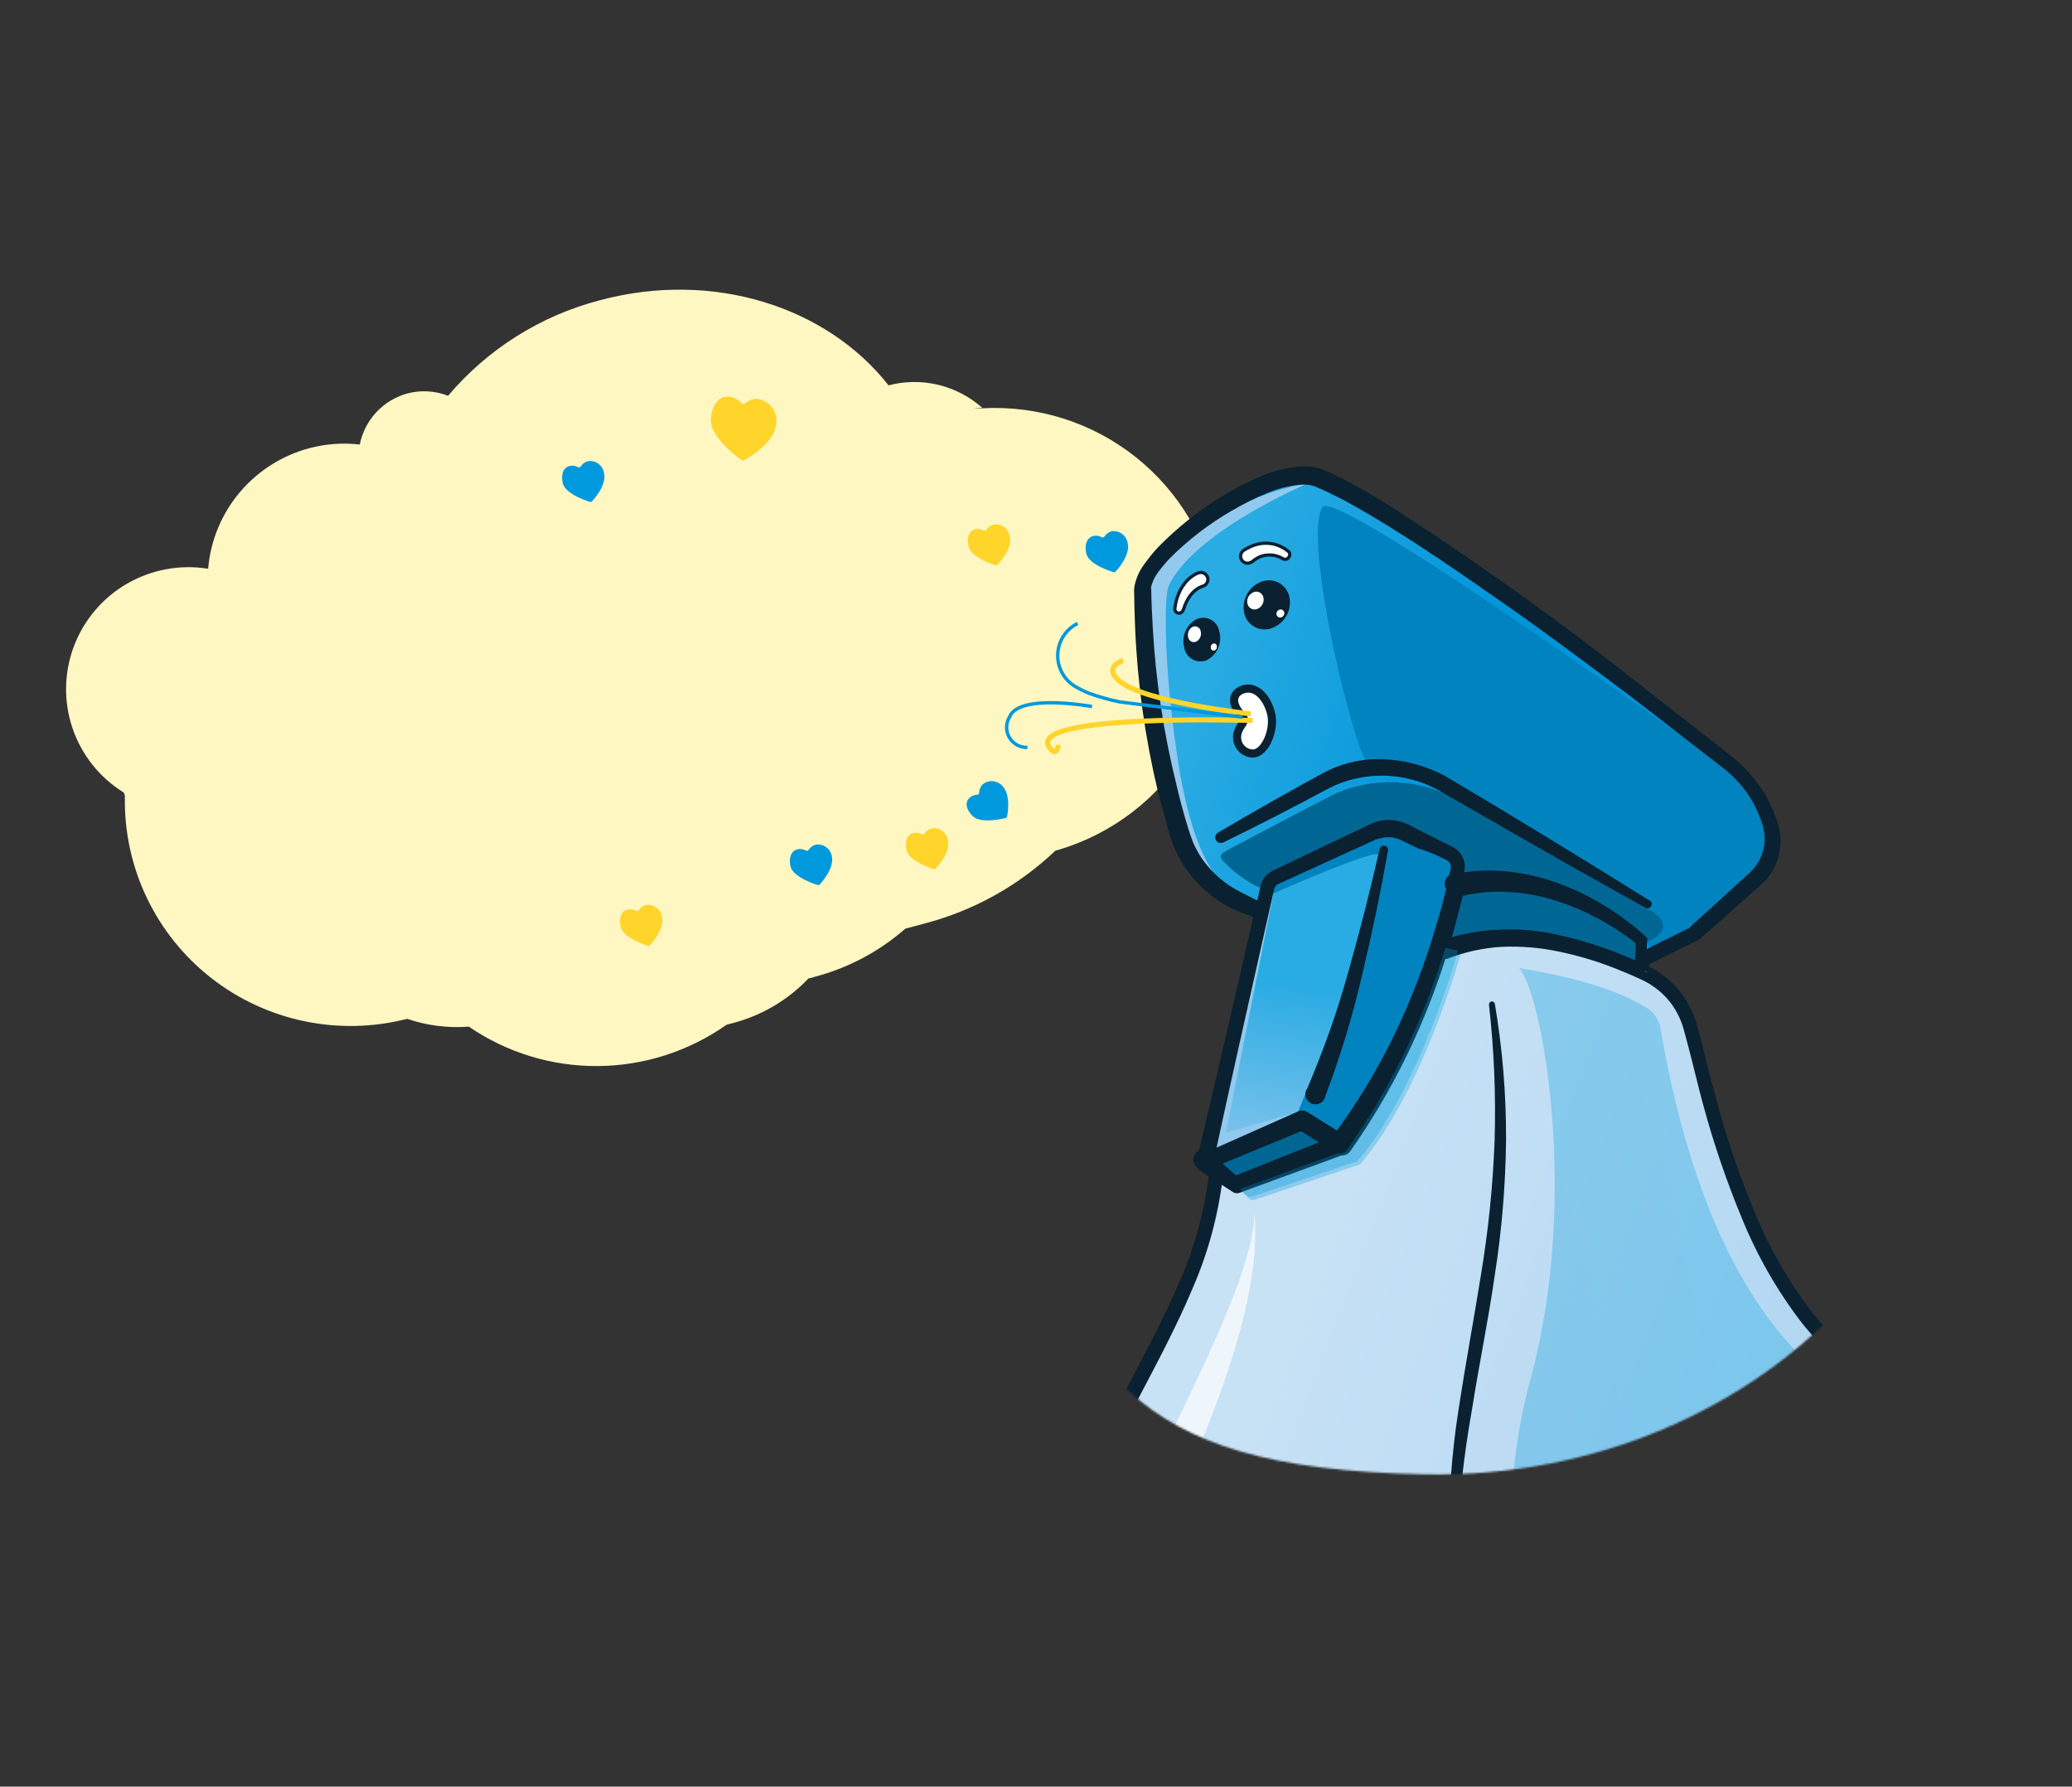 <?xml version="1.0" encoding="UTF-8"?> <svg xmlns="http://www.w3.org/2000/svg" width="1096" height="945" viewBox="0 0 1096 945" fill="none"><rect x="0" y="0" width="1096" height="945" fill="#333333" stroke="none"/><path d="M181.649 488.05C183.573 487.276 185.713 487.23 187.667 487.923C188.052 488.066 188.476 488.055 188.853 487.892C189.23 487.73 189.529 487.429 189.689 487.051C190.505 485.086 192.063 483.522 194.025 482.698C196.524 481.862 199.252 482.041 201.62 483.197C203.989 484.354 205.808 486.394 206.685 488.88C210.399 497.403 201.521 510.675 201.073 510.85C200.625 511.025 182.509 508.507 179.251 501.072C176.698 495.649 177.016 490.062 181.649 488.05Z" fill="#FFD42B"></path><path d="M221.153 328.914C223.272 328.702 225.394 329.292 227.098 330.568C227.41 330.824 227.81 330.947 228.212 330.911C228.614 330.876 228.986 330.684 229.248 330.377C230.607 328.787 232.513 327.766 234.588 327.515C237.22 327.499 239.754 328.511 241.651 330.335C243.548 332.16 244.658 334.653 244.743 337.284C245.672 346.498 233.36 356.399 232.679 356.527C231.997 356.654 215.696 348.588 214.903 340.493C214.416 334.571 216.378 329.369 221.153 328.914Z" fill="#FFD42B"></path><path d="M518.222 240.293L522.474 240.144C521.055 240.105 519.635 240.154 518.222 240.293Z" fill="#FEF7C2"></path><path d="M518.222 240.293L522.474 240.144C521.055 240.105 519.635 240.154 518.222 240.293Z" fill="#FEF7C2"></path><path d="M486.663 476.087C488.151 475.688 489.64 475.289 491.077 474.904L487.432 475.881C487.196 476.012 486.932 476.082 486.663 476.087Z" fill="#FEF7C2"></path><path d="M66.05 421.92C65.787 440.244 69.764 458.373 77.671 474.901C85.578 491.43 97.204 505.913 111.645 517.226C126.086 528.539 142.955 536.379 160.942 540.136C178.929 543.893 197.551 543.467 215.362 538.891C225.844 542.454 236.945 543.858 247.996 543.019C268.065 556.768 291.894 564.044 316.267 563.866C340.641 563.688 364.388 556.064 384.305 542.023C385.571 541.684 386.777 541.361 388.043 541.022C403.157 537 416.86 528.871 427.622 517.544C428.85 517.312 430.059 516.988 431.239 516.575C448.538 511.992 464.568 503.536 478.108 491.852C478.403 491.702 478.654 491.48 478.839 491.206L483.119 490.059L489.146 488.444C515.092 481.654 538.887 468.39 558.284 449.902L560.334 449.353C588.373 440.929 612.363 422.565 627.772 397.731C643.18 372.898 648.939 343.316 643.959 314.576C638.979 285.837 623.605 259.932 600.743 241.757C577.882 223.582 549.117 214.396 519.885 215.937L514.894 216.116C516.441 215.886 518.001 215.748 519.564 215.701C512.935 209.794 504.939 205.616 496.289 203.543C487.64 201.469 478.605 201.564 469.993 203.818C437.49 162.325 377.324 142.726 317.226 158.829C285.907 167.002 257.884 184.653 237.02 209.347C230.125 206.647 222.539 206.221 215.374 208.131C209.101 209.877 203.434 213.326 199.007 218.092C194.58 222.859 191.567 228.755 190.304 235.123C181.329 234.084 172.235 234.751 163.503 237.091C149.108 240.949 136.251 249.143 126.691 260.552C117.132 271.962 111.336 286.029 110.097 300.831C95.344 298.435 80.205 301.212 67.257 308.689C54.31 316.167 44.355 327.883 39.089 341.841C33.823 355.799 33.572 371.136 38.378 385.239C43.184 399.342 52.75 411.339 65.446 419.186C66.069 420.306 66.082 421.075 66.05 421.92Z" fill="#FEF7C2"></path><path d="M385.552 209.819C387.972 210.028 390.229 211.129 391.882 212.91C392.025 213.094 392.205 213.246 392.411 213.358C392.616 213.469 392.841 213.537 393.074 213.557C393.306 213.577 393.541 213.55 393.762 213.475C393.984 213.401 394.187 213.282 394.36 213.126C396.23 211.613 398.602 210.859 401.003 211.016C404.011 211.509 406.703 213.168 408.497 215.633C410.29 218.098 411.04 221.171 410.583 224.185C409.72 234.925 393.777 243.598 392.901 243.613C392.025 243.627 375.184 231.084 376.032 221.724C376.407 214.911 379.769 209.388 385.552 209.819Z" fill="#FFD42B"></path><path d="M301.24 246.494C302.739 246.098 304.333 246.302 305.684 247.064C305.952 247.217 306.269 247.258 306.567 247.178C306.865 247.099 307.12 246.904 307.275 246.637C308.099 245.315 309.397 244.357 310.904 243.959C312.843 243.635 314.832 244.091 316.436 245.229C318.039 246.366 319.128 248.092 319.463 250.029C321.265 256.754 313.097 265.489 312.621 265.562C312.145 265.634 299.238 261.61 297.721 255.745C296.696 251.508 297.581 247.419 301.24 246.494Z" fill="#0099DD"></path><path d="M512.695 422.125C513.807 421.037 515.286 420.405 516.842 420.354C517.144 420.34 517.429 420.209 517.637 419.989C517.845 419.769 517.959 419.478 517.956 419.175C518.006 417.623 518.602 416.138 519.639 414.983C521.138 413.7 523.079 413.055 525.047 413.185C527.016 413.316 528.854 414.212 530.17 415.682C535.15 420.51 532.781 432.204 532.515 432.44C532.248 432.677 518.963 436.071 514.61 431.736C511.44 428.734 510.059 424.812 512.695 422.125Z" fill="#0099DD"></path><path d="M578.225 283.525C578.972 283.326 579.751 283.278 580.517 283.385C581.282 283.492 582.019 283.75 582.683 284.146C582.953 284.286 583.266 284.32 583.561 284.241C583.855 284.163 584.11 283.977 584.274 283.72C585.098 282.397 586.396 281.439 587.903 281.042C589.842 280.718 591.831 281.174 593.434 282.311C595.038 283.448 596.126 285.174 596.462 287.111C598.264 293.836 590.096 302.572 589.634 302.696C589.172 302.82 576.24 298.912 574.672 293.06C573.531 288.799 574.58 284.502 578.225 283.525Z" fill="#0099DD"></path><path d="M421.751 449.245C423.262 448.866 424.86 449.089 426.209 449.866C426.48 450.006 426.793 450.04 427.088 449.961C427.382 449.883 427.636 449.697 427.801 449.44C428.644 448.135 429.934 447.183 431.43 446.762C433.33 446.448 435.279 446.884 436.865 447.978C438.451 449.072 439.551 450.738 439.933 452.626C441.735 459.351 433.567 468.087 433.105 468.21C432.643 468.334 419.657 464.221 418.141 458.355C417.208 454.259 418.144 450.157 421.751 449.245Z" fill="#0099DD"></path><path d="M515.86 279.935C517.373 279.603 518.954 279.823 520.318 280.556C520.446 280.631 520.587 280.681 520.734 280.701C520.882 280.721 521.031 280.711 521.175 280.673C521.318 280.635 521.452 280.568 521.57 280.477C521.687 280.386 521.785 280.272 521.858 280.143C522.674 278.813 523.975 277.852 525.487 277.465C527.43 277.14 529.423 277.593 531.034 278.727C532.646 279.86 533.746 281.582 534.097 283.521C535.885 290.194 527.666 298.944 527.255 299.054C526.845 299.164 513.821 295.116 512.342 289.185C511.316 284.948 512.202 280.86 515.86 279.935Z" fill="#FFD42B"></path><path d="M483.098 440.62C484.608 440.241 486.207 440.464 487.556 441.241C487.827 441.381 488.14 441.415 488.434 441.336C488.728 441.257 488.983 441.071 489.147 440.815C489.99 439.51 491.281 438.558 492.776 438.137C494.723 437.824 496.715 438.291 498.319 439.437C499.924 440.583 501.012 442.315 501.349 444.258C503.137 450.931 494.969 459.667 494.507 459.791C494.045 459.914 481.11 455.788 479.593 449.922C478.554 445.634 479.439 441.545 483.098 440.62Z" fill="#FFD42B"></path><path d="M331.871 481.141C333.381 480.762 334.979 480.985 336.329 481.762C336.599 481.902 336.913 481.936 337.207 481.857C337.501 481.778 337.756 481.592 337.92 481.336C338.753 480.046 340.023 479.1 341.498 478.672C343.45 478.344 345.454 478.802 347.069 479.946C348.685 481.091 349.782 482.828 350.121 484.779C351.909 491.452 343.742 500.188 343.28 500.312C342.818 500.436 329.831 496.323 328.366 490.443C327.327 486.155 328.212 482.066 331.871 481.141Z" fill="#FFD42B"></path><mask id="mask0_93_6133" style="mask-type:luminance" maskUnits="userSpaceOnUse" x="481" y="314" width="560" height="466"><path d="M521.403 617.862C580.037 720.882 588.659 776.672 753.732 779.812C933.468 783.26 1078.23 635.644 1031.71 462.034C985.191 288.425 843.724 296.18 670.166 342.685C496.608 389.19 432.521 461.711 521.403 617.862Z" fill="white"></path></mask><g mask="url(#mask0_93_6133)"><path d="M606.449 1177.34C615.725 1210.73 625.368 1241.38 634.448 1260.07C655.063 1302.3 774.279 1293.03 823.365 1295.11C1058.27 1232.17 1105.2 1073.85 1095 970.507C1094.72 967.392 1094.36 964.408 1093.93 961.386C1087.93 916.999 1072.68 875.694 1056.28 816.155C1041.64 763.135 997.175 732.519 973.73 715.858C946.635 696.874 921.334 643.517 890.599 534.562C880.56 498.739 787.917 486.04 763.419 502.617L710.249 606.435C697.664 611.623 672.784 620.82 654.468 627.819C650.882 629.22 643.759 621.94 643.759 621.94C640.423 663.493 570.695 784.567 561.517 839.019C554.875 878.707 563.298 1011.58 577.124 1064.82C580.769 1078.42 584.615 1094.01 588.77 1110.33C588.962 1111.05 589.169 1111.82 589.361 1112.54C594.716 1133.55 600.471 1156.05 606.449 1177.34Z" fill="url(#paint0_linear_93_6133)"></path><path opacity="0.3" d="M772.655 504.435C772.655 504.435 752.802 577.153 719.433 615.859L663.915 634.532C663.264 634.74 662.568 634.765 661.903 634.603C661.239 634.441 660.631 634.099 660.149 633.615L654.26 627.655L710.509 608.017C732.229 575.06 749.922 539.62 763.212 502.454L772.655 504.435Z" fill="url(#paint1_linear_93_6133)"></path><path d="M768.259 453.124L744.511 441.496C741.762 440.164 738.739 439.497 735.685 439.551C732.631 439.605 729.632 440.377 726.932 441.805L675.909 465.545C674.89 466.06 673.995 466.789 673.285 467.682C672.575 468.575 672.066 469.611 671.793 470.719L639.158 615.856L690.584 593.823L710.399 606.175C741.361 563.04 762.605 513.706 772.668 461.571C772.967 459.874 772.697 458.125 771.9 456.597C771.102 455.07 769.822 453.848 768.259 453.124Z" fill="url(#paint2_linear_93_6133)"></path><path d="M675.748 470.704L642.031 610.574L688.013 589.78L649.924 600.811L675.748 470.704Z" fill="#92C9EE"></path><path d="M768.257 453.125L740.679 441.368C735.102 438.626 663.947 465.67 673.601 474.802C673.601 474.802 731.503 449.219 730.438 454.071C726.456 471.038 715.887 515.575 710.914 531.102C705.941 546.629 688.158 589.908 688.158 589.908L710.388 606.344C741.35 563.209 762.594 513.875 772.657 461.74C772.997 460.019 772.749 458.233 771.951 456.67C771.152 455.107 769.852 453.859 768.257 453.125Z" fill="#0083BF"></path><path d="M772.302 468.821C825.624 457.559 869.752 499.048 869.752 499.048L869.12 514.348C869.12 514.348 821.605 492.252 794.46 496.28C767.314 500.307 763.417 502.397 763.417 502.397L772.302 468.821Z" fill="url(#paint3_linear_93_6133)"></path><path d="M734.921 437.132C736.769 436.637 682.438 462.199 674.634 466.546C668.596 470.089 671.519 480.585 665.759 479.212C653.36 476.263 629.817 458.418 622.928 434.35C610.177 389.844 600.368 337.014 606.32 310.77C613.026 281.794 670.676 257.324 678.315 255.442C727.083 243.2 905.707 396.707 921.605 410.659C966.224 449.871 897.228 494.217 897.228 494.217L872.578 506.324L869.628 498.806C869.628 498.806 847.654 476.14 821.32 468.616C790.218 459.728 770.604 469.276 770.604 469.276L773.653 457.455L734.921 437.132Z" fill="url(#paint4_linear_93_6133)"></path><path d="M726.162 406.688C719.259 405.566 689.923 286.223 701.262 269.815C708.646 258.978 924.461 414.735 924.461 414.735C945.938 425.486 934.755 463.419 934.755 463.419L897.464 494.264C897.464 494.264 881.915 505.637 873.949 505.681C873.128 505.901 865.514 510.747 864.825 510.437C864.137 510.126 847.941 504.507 851.256 496.962C852.711 493.766 871.108 500.005 871.776 497.57C873.378 491.639 875.786 484.612 872.196 481.888C806.301 443.149 752.307 404.469 726.162 406.688Z" fill="#0083BF"></path><path d="M692.202 257.774C678.557 258.184 613.08 281.78 606.374 310.757C600.37 337.014 610.179 389.845 622.981 434.336C629.87 458.404 644.605 470.686 656.939 473.599C656.939 473.599 634.747 474.758 623.885 399.927C616.239 346.957 617.758 315.464 619.49 311.864C632.556 283.219 692.202 257.774 692.202 257.774Z" fill="#92C9EE"></path><path d="M647.472 455.725C646.323 454.107 648.32 452.526 650.058 451.621C661.673 445.482 697.195 426.721 708.612 421.076C718.082 417.065 728.3 415.126 738.581 415.389C748.862 415.652 758.968 418.11 768.221 422.6C787.499 432.95 806.299 443.153 806.299 443.153L872.039 481.932C893.516 492.683 870.435 500.793 870.435 500.793L869.954 498.996C869.954 498.996 836.718 471.259 811.982 469.084C798.857 467.675 785.628 467.535 772.476 468.666L773.993 457.696L740.605 440.068C725.827 444.036 711.372 449.123 697.366 455.285C680.91 463.271 673.307 463.437 672.254 470.597C671.435 475.548 652.752 463.113 647.472 455.725Z" fill="#006795"></path><path d="M639.042 615.83L690.52 593.784L706.448 607.232L654.413 627.612L639.042 615.83Z" fill="#006795"></path><path d="M770.45 469.317C823.772 458.055 867.076 500.37 867.076 500.37C870.983 524.192 851.173 499.13 853.216 504.084C853.216 504.084 819.753 492.748 792.608 496.776C765.462 500.803 761.257 502.975 761.257 502.975L770.45 469.317Z" fill="#006795"></path><path d="M765.109 507.281C774.484 503.571 784.391 501.381 794.456 500.793C804.619 500.364 814.795 501.224 824.742 503.352C834.844 505.453 844.749 508.413 854.347 512.2C859.149 514.104 863.927 516.125 868.644 518.327C873.007 520.395 876.98 523.202 880.385 526.625C883.782 530.074 886.524 534.112 888.475 538.542C889.469 540.75 890.266 543.04 890.859 545.386L892.895 552.984C895.646 563.25 897.986 573.627 900.788 583.88C906.299 604.372 913.139 624.483 921.267 644.085C929.314 663.957 940.004 682.653 953.05 699.666C959.798 708.172 967.573 715.81 976.199 722.403C980.595 725.665 985.252 728.558 990.125 731.051C992.543 732.274 995.256 733.363 997.609 734.548C999.625 735.485 1001.48 736.733 1003.11 738.245C1010.19 745.512 1016.12 753.809 1020.71 762.855C1025.72 771.911 1030.14 781.402 1034.29 790.961C1042.53 810.211 1049.73 829.904 1056.39 849.799C1069.6 889.668 1080.8 930.242 1090.01 971.184C1094.56 991.643 1098.66 1012.28 1101.56 1032.96C1103.07 1043.25 1104.01 1053.61 1104.37 1064C1104.55 1068.99 1104.23 1073.98 1103.41 1078.9C1102.99 1081.08 1102.17 1083.17 1100.99 1085.05C1099.76 1087.25 1098.38 1089.49 1097.23 1091.56C1086.18 1109.26 1074.06 1126.43 1061.65 1143.57C1049.24 1160.7 1036.79 1177.46 1023.9 1194.06C998.604 1227.49 971.318 1259.37 942.193 1289.52C934.928 1296.86 927.221 1303.76 919.117 1310.17C915.255 1313.23 911.108 1315.9 906.734 1318.17C905.673 1318.72 904.66 1319.05 903.624 1319.49C902.587 1319.94 901.622 1320.03 900.39 1320.36C898.08 1320.98 895.585 1321.32 893.103 1321.71C872.465 1323.86 851.68 1324.26 830.974 1322.9C810.111 1321.83 789.234 1319.88 768.523 1317.13C747.809 1314.56 727.247 1310.88 706.924 1306.12C696.802 1303.73 686.823 1300.76 677.035 1297.24C667.587 1294.19 658.817 1289.35 651.206 1282.98C648.061 1279.36 645.485 1275.28 643.564 1270.89C641.347 1266.31 639.359 1261.56 637.46 1256.73C633.714 1247.06 630.388 1237.11 627.216 1227.12C614.8 1187.15 604.882 1146.23 595.966 1105.16C587.051 1064.08 579.381 1022.73 573.717 981.055C570.789 960.272 568.08 939.486 566.374 918.54C564.376 897.733 563.624 876.825 564.122 855.927C564.357 845.625 565.531 835.366 567.628 825.277C569.747 815.154 572.596 805.197 576.151 795.484C583.732 776.068 592.56 757.163 602.58 738.886C612.334 720.261 622.346 701.568 630.651 681.847C639.273 662.198 644.818 641.339 647.091 620.002C647.138 619.52 647.088 619.034 646.946 618.571C646.803 618.108 646.571 617.678 646.261 617.306C645.952 616.934 645.572 616.626 645.143 616.402C644.714 616.177 644.245 616.04 643.763 615.997C642.785 615.918 641.814 616.222 641.057 616.846C640.3 617.47 639.815 618.365 639.706 619.34C637.416 639.765 631.999 659.717 623.647 678.497C615.512 697.622 605.497 716.096 595.704 734.786C585.49 753.402 576.5 772.664 568.791 792.45C565.035 802.494 562.004 812.794 559.718 823.27C557.525 833.81 556.29 844.527 556.028 855.29C555.453 876.507 556.163 897.74 558.155 918.872C559.954 939.958 562.498 960.953 565.468 981.89C571.187 1023.77 578.949 1065.26 587.855 1106.51C596.76 1147.75 606.566 1188.86 619.054 1229.31C622.267 1239.45 625.583 1249.57 629.463 1259.53C631.404 1264.52 633.446 1269.47 635.797 1274.34C638.163 1279.61 641.323 1284.47 645.167 1288.78C649.303 1292.76 654.018 1296.1 659.153 1298.68C663.977 1301.23 668.968 1303.46 674.09 1305.35C684.115 1309.11 694.353 1312.28 704.75 1314.85C746.054 1324.68 788.179 1330.67 830.586 1332.74C851.922 1334.25 873.349 1333.91 894.625 1331.7C897.377 1331.29 899.909 1330.89 902.863 1330.21C904.359 1329.91 905.834 1329.52 907.277 1329.02C908.691 1328.51 910.076 1327.92 911.425 1327.25C916.398 1324.64 921.097 1321.54 925.449 1317.99C933.858 1311.3 941.827 1304.07 949.307 1296.36C978.478 1265.65 1005.78 1233.22 1031.07 1199.24C1043.84 1182.43 1056.32 1165.42 1068.51 1148.22C1080.66 1130.93 1092.68 1113.57 1103.87 1095.39C1105.24 1093.1 1106.6 1090.81 1107.89 1088.43C1109.46 1085.82 1110.55 1082.95 1111.13 1079.97C1112.05 1074.43 1112.39 1068.8 1112.13 1063.19C1111.67 1052.52 1110.66 1041.89 1109.1 1031.32C1106.06 1010.13 1101.99 989.598 1097.45 968.971C1088.16 927.72 1076.97 886.979 1063.63 846.867C1056.9 826.664 1049.68 806.92 1041.27 787.441C1037.03 777.573 1032.48 767.788 1027.41 758.695C1022.45 748.904 1016 739.942 1008.29 732.125C1006.06 730.062 1003.5 728.368 1000.73 727.109C998.29 726.002 996.071 725.112 993.783 723.964C989.177 721.723 984.784 719.07 980.655 716.038C972.513 709.87 965.204 702.674 958.909 694.63C946.226 678.18 935.827 660.09 927.993 640.853C919.959 621.557 913.218 601.748 907.814 581.557C905.063 571.291 902.381 561.281 900.016 551.02L897.967 543.372C897.28 540.607 896.337 537.913 895.15 535.323C892.898 530.148 889.765 525.403 885.891 521.299C881.961 517.166 877.324 513.768 872.199 511.268C867.338 508.939 862.468 506.778 857.485 504.812C847.52 500.767 837.249 497.522 826.769 495.106C805.23 489.672 782.585 490.527 761.517 497.57C760.293 498.048 759.289 498.962 758.699 500.136C758.11 501.31 757.976 502.661 758.323 503.928C758.801 505.152 759.715 506.155 760.889 506.745C762.063 507.335 763.414 507.469 764.681 507.121L765.109 507.281Z" fill="#092130"></path><path d="M870.66 510.855L898.632 496.978L899.282 496.529L931.444 468.104C937.462 462.673 941.138 455.121 941.7 447.035C941.981 443.036 941.485 439.021 940.237 435.212C936.986 424.292 930.962 414.401 922.751 406.501C920.059 403.973 917.234 401.589 914.29 399.36L905.888 392.643L872.106 366.153C827.164 330.427 780.407 297.045 732.023 266.141C725.771 262.314 719.55 258.809 713.049 255.489C709.784 253.778 706.65 252.142 703.068 250.681C701.136 249.761 699.104 249.069 697.013 248.617C694.895 248.239 692.747 248.06 690.597 248.081C682.823 248.542 675.194 250.381 668.064 253.513C661.205 256.363 654.592 259.772 648.293 263.708C635.68 271.374 624.129 280.666 613.938 291.344C611.339 294.111 608.95 297.069 606.791 300.192C604.225 303.632 602.488 307.619 601.714 311.84C601.604 312.477 601.538 313.119 601.515 313.765L601.564 315.182L601.622 317.862L601.714 323.339L602.104 334.239C603.353 363.141 607.362 391.857 614.079 419.996C615.949 426.977 617.82 433.959 619.704 440.991C620.749 444.617 622.031 448.17 623.544 451.626C625.156 455.195 627.118 458.595 629.4 461.776C633.849 468.051 639.52 473.363 646.073 477.391C649.369 479.475 652.861 481.229 656.5 482.63L666.491 486.445C666.953 486.647 667.452 486.751 667.956 486.751C668.46 486.752 668.959 486.648 669.422 486.446C669.884 486.245 670.3 485.95 670.644 485.581C670.987 485.212 671.251 484.775 671.418 484.299C671.728 483.444 671.723 482.506 671.404 481.653C671.085 480.801 670.472 480.091 669.677 479.649L660.068 474.796C657.038 473.371 654.115 471.727 651.323 469.877C645.944 466.15 641.269 461.497 637.517 456.135C635.691 453.461 634.12 450.622 632.824 447.654C631.583 444.516 630.505 441.316 629.594 438.066C627.779 431.29 625.949 424.463 624.092 417.533C617.243 390.056 613.003 361.994 611.429 333.721L610.954 323.119L610.759 317.67L610.701 314.989L610.692 313.726C610.617 313.508 610.558 313.285 610.514 313.059C611.185 310.241 612.445 307.597 614.212 305.301C616.145 302.568 618.286 299.989 620.618 297.587C630.417 287.737 641.475 279.224 653.503 272.27C659.436 268.757 665.619 265.684 672.002 263.077C677.997 260.489 684.377 258.91 690.886 258.402C692.318 258.38 693.749 258.494 695.159 258.742C696.54 259.029 697.881 259.483 699.152 260.093C702.32 261.445 705.427 262.978 708.585 264.498C714.915 267.589 720.931 271.148 727.063 274.732C751.413 289.225 774.866 305.499 798.085 321.725C821.304 337.951 844.425 355.249 867.098 372.722L901.092 398.77L909.556 405.305C912.417 407.565 915.172 409.633 917.595 411.899C922.495 416.524 926.586 421.937 929.698 427.913C931.221 430.931 932.502 434.065 933.53 437.285C934.568 440.257 935.037 443.398 934.91 446.543C934.543 452.91 931.729 458.888 927.057 463.228L895.326 492.032L896.045 491.839L868.124 505.703C867.427 506.061 866.899 506.68 866.656 507.425C866.413 508.171 866.473 508.982 866.824 509.682C867.193 510.33 867.796 510.812 868.509 511.03C869.222 511.248 869.991 511.186 870.66 510.855Z" fill="#092130"></path><path d="M874.09 478.08C838.159 455.687 802.129 433.54 765.594 411.969C755.642 406.702 744.637 403.729 733.387 403.267C721.987 402.781 710.67 405.413 700.655 410.882C681.98 421.058 663.746 431.446 645.492 442.169C644.823 442.578 644.343 443.234 644.156 443.996C643.968 444.757 644.088 445.561 644.49 446.234C644.868 446.872 645.471 447.347 646.181 447.564C646.89 447.781 647.655 447.725 648.326 447.407C667.287 438.09 686.24 428.335 704.766 418.419C713.62 414.017 723.399 411.796 733.286 411.942C743.174 412.087 752.883 414.594 761.604 419.255L816.535 450.752C834.811 461.26 853.34 471.481 871.78 481.78C872.031 481.931 872.309 482.029 872.599 482.07C872.889 482.111 873.184 482.093 873.466 482.017C873.749 481.942 874.014 481.81 874.244 481.629C874.475 481.449 874.667 481.224 874.809 480.968C875.078 480.486 875.153 479.919 875.019 479.382C874.886 478.846 874.553 478.381 874.09 478.08Z" fill="#092130"></path><path d="M872.057 514.441L872.703 499.193L872.77 497.799L871.763 496.914C865.094 490.808 857.834 485.382 850.091 480.713C842.377 475.951 834.198 471.985 825.682 468.877C817.058 465.705 808.072 463.622 798.931 462.675C789.692 461.712 780.362 462.099 771.235 463.824C769.971 464.153 768.873 464.936 768.149 466.023C767.426 467.109 767.127 468.425 767.312 469.717C767.578 471.062 768.354 472.251 769.478 473.037C770.601 473.823 771.984 474.144 773.338 473.934L773.646 473.852C781.774 471.952 790.138 471.268 798.466 471.823C806.915 472.333 815.266 473.903 823.322 476.497C831.47 479.109 839.336 482.531 846.801 486.711C854.323 490.828 861.425 495.669 868.005 501.167L867.065 498.888L866.433 514.187C866.409 514.576 866.463 514.966 866.593 515.334C866.722 515.702 866.923 516.04 867.185 516.329C867.447 516.617 867.764 516.851 868.118 517.015C868.471 517.179 868.854 517.271 869.243 517.286C869.982 517.246 870.679 516.933 871.2 516.407C871.72 515.881 872.026 515.18 872.057 514.441Z" fill="#092130"></path><path d="M769.929 449.706C765.171 447.349 760.362 445.007 755.628 442.534L748.554 438.927C745.907 437.371 743.01 436.286 739.992 435.72C736.735 435.134 733.391 435.26 730.188 436.091C728.635 436.502 727.129 437.072 725.692 437.791L721.983 439.555L707.353 446.556L678.603 460.201L674.984 461.886C673.183 462.681 671.621 463.934 670.456 465.521C669.839 466.286 669.345 467.143 668.99 468.059C668.666 468.874 668.412 469.715 668.233 470.573L667.238 474.251L663.607 489.858C653.955 531.453 644.499 573.161 634.511 614.735C634.375 615.298 634.351 615.882 634.443 616.454C634.535 617.026 634.74 617.574 635.046 618.066C635.352 618.557 635.752 618.983 636.225 619.318C636.697 619.653 637.232 619.891 637.797 620.017C638.692 620.261 639.645 620.181 640.487 619.791L692.209 598.45L687.433 598.079L707.248 610.43C708.359 611.071 709.664 611.288 710.923 611.042C712.182 610.796 713.309 610.103 714.097 609.091C730.543 585.75 744.218 560.575 754.847 534.074C760.164 520.881 764.744 507.402 768.567 493.7C770.394 486.829 772.207 479.906 774.006 472.931L776.164 462.505C776.67 459.983 776.333 457.365 775.207 455.053C774.081 452.74 772.226 450.862 769.929 449.706ZM766.589 456.543C767.421 456.963 768.079 457.662 768.449 458.518C768.82 459.374 768.878 460.332 768.614 461.227L766.387 471.397C764.749 478.218 762.967 484.913 760.811 491.652C756.903 505.014 752.248 518.146 746.867 530.986C736.233 556.705 722.405 580.984 705.71 603.25L712.623 601.948L692.794 589.545C692.088 589.13 691.295 588.884 690.478 588.826C689.66 588.768 688.841 588.9 688.083 589.212L636.952 611.935L643.045 617.015C651.985 575.226 661.506 533.556 670.809 491.89L674.323 476.258L675.198 472.338C675.263 471.888 675.386 471.448 675.563 471.03C675.706 470.693 675.901 470.381 676.14 470.105C676.601 469.506 677.224 469.052 677.936 468.798L681.812 467.044L711.237 453.658L725.963 447.016L729.531 445.345C730.512 444.975 731.527 444.704 732.56 444.533C734.562 444.016 736.647 443.906 738.691 444.211C740.92 444.633 743.071 445.392 745.071 446.463L752.401 450.001C756.984 451.909 761.783 454.419 766.589 456.543Z" fill="#092130"></path><path d="M708.692 602.067L653.103 624.169L656.708 624.688L642.233 611.731C641.77 611.081 641.167 610.543 640.467 610.157C639.768 609.772 638.991 609.549 638.194 609.505C637.397 609.461 636.6 609.598 635.862 609.904C635.125 610.21 634.466 610.679 633.935 611.275C633.403 611.871 633.013 612.579 632.793 613.346C632.573 614.114 632.529 614.921 632.664 615.708C632.798 616.495 633.109 617.242 633.571 617.892C634.034 618.543 634.638 619.081 635.337 619.466C635.533 619.647 635.742 619.811 635.964 619.958L652.231 630.565C652.722 630.881 653.279 631.079 653.86 631.143C654.44 631.207 655.028 631.135 655.576 630.934L711.694 610.395C712.241 610.194 712.742 609.886 713.169 609.489C713.596 609.093 713.94 608.616 714.182 608.085C714.423 607.555 714.557 606.982 714.576 606.4C714.595 605.818 714.499 605.237 714.292 604.692C714.098 604.146 713.796 603.644 713.405 603.216C713.014 602.788 712.541 602.442 712.015 602.199C711.489 601.955 710.919 601.82 710.34 601.799C709.76 601.779 709.182 601.875 708.64 602.08L708.692 602.067Z" fill="#092130"></path><path d="M731.24 450.498C726.422 472.146 720.817 493.73 714.844 514.972C708.978 536.189 701.683 556.985 693.01 577.217C692.524 577.854 692.189 578.592 692.029 579.377C691.869 580.161 691.889 580.972 692.086 581.748C692.283 582.524 692.653 583.245 693.168 583.858C693.683 584.471 694.33 584.96 695.061 585.287C695.791 585.615 696.586 585.774 697.387 585.751C698.187 585.728 698.972 585.525 699.683 585.157C700.394 584.788 701.012 584.264 701.492 583.622C701.971 582.981 702.3 582.24 702.453 581.454C710.421 560.434 716.967 538.902 722.046 517.004C727.224 495.259 731.763 473.393 735.664 451.403C735.717 451.119 735.713 450.826 735.652 450.543C735.59 450.26 735.474 449.992 735.308 449.755C735.142 449.518 734.93 449.316 734.685 449.162C734.44 449.007 734.167 448.903 733.881 448.855C733.318 448.752 732.737 448.868 732.258 449.181C731.778 449.494 731.437 449.979 731.305 450.536L731.24 450.498Z" fill="#092130"></path><path d="M770.678 816.975C771.715 793.144 774.344 769.409 778.545 745.929C782.235 722.327 787.164 698.834 790.579 675.031C794.347 651.194 796.372 627.114 796.638 602.983C796.732 578.866 794.753 554.786 790.722 531.008C790.658 530.595 790.435 530.224 790.1 529.974C789.766 529.725 789.347 529.616 788.933 529.672C788.532 529.758 788.176 529.987 787.93 530.316C787.685 530.645 787.566 531.051 787.597 531.46C790.296 555.151 791.3 579.005 790.602 602.84C789.73 626.761 787.315 650.601 783.372 674.211C779.617 697.775 775.206 721.35 771.571 745.156C767.807 768.984 766.112 793.093 766.505 817.213C766.521 817.77 766.755 818.299 767.157 818.685C767.559 819.072 768.097 819.285 768.654 819.278C769.227 819.238 769.761 818.974 770.14 818.543C770.518 818.112 770.712 817.549 770.678 816.975Z" fill="#092130"></path><path d="M630.273 352.111C630.421 353.427 630.865 354.692 631.573 355.811C632.28 356.931 633.231 357.876 634.355 358.575C635.48 359.274 636.748 359.71 638.065 359.849C639.382 359.988 640.713 359.827 641.959 359.378C644.718 358.046 646.922 355.786 648.185 352.994C649.448 350.202 649.69 347.055 648.869 344.102C648.666 342.772 648.153 341.508 647.373 340.412C646.593 339.315 645.567 338.417 644.377 337.789C643.187 337.161 641.866 336.821 640.52 336.795C639.175 336.77 637.843 337.06 636.63 337.643C634.161 339.056 632.211 341.225 631.067 343.829C629.922 346.434 629.644 349.337 630.273 352.111Z" fill="#092130"></path><path d="M662.065 335.227C662.511 336.728 663.271 338.117 664.295 339.302C665.318 340.487 666.582 341.441 668.002 342.101C669.422 342.761 670.966 343.112 672.532 343.13C674.098 343.148 675.649 342.833 677.084 342.207C680.401 340.854 683.096 338.314 684.641 335.082C686.186 331.85 686.471 328.158 685.44 324.727C684.898 323.207 684.031 321.823 682.902 320.671C681.773 319.518 680.407 318.624 678.898 318.05C677.39 317.476 675.775 317.236 674.165 317.347C672.555 317.457 670.988 317.916 669.573 318.69C666.626 320.181 664.276 322.632 662.911 325.639C661.546 328.645 661.248 332.028 662.065 335.227Z" fill="#092130"></path><path d="M663.62 329.749C663.772 330.298 664.043 330.807 664.414 331.239C664.785 331.671 665.247 332.017 665.767 332.25C666.286 332.484 666.851 332.6 667.42 332.591C667.99 332.582 668.55 332.448 669.062 332.197C670.212 331.667 671.134 330.743 671.663 329.592C672.192 328.442 672.293 327.14 671.947 325.922C671.789 325.368 671.509 324.856 671.128 324.424C670.747 323.992 670.274 323.65 669.745 323.423C669.215 323.196 668.641 323.09 668.065 323.112C667.49 323.135 666.926 323.286 666.416 323.553C665.299 324.097 664.408 325.014 663.897 326.146C663.387 327.277 663.288 328.552 663.62 329.749Z" fill="white"></path><path d="M679.033 335.523C679.106 335.782 679.234 336.022 679.409 336.227C679.584 336.431 679.802 336.595 680.046 336.708C680.291 336.82 680.557 336.878 680.826 336.877C681.095 336.877 681.361 336.818 681.605 336.705C682.142 336.493 682.581 336.091 682.839 335.575C683.097 335.059 683.155 334.466 683.002 333.91C682.913 333.65 682.771 333.412 682.585 333.21C682.398 333.009 682.172 332.849 681.92 332.74C681.668 332.631 681.396 332.577 681.122 332.579C680.847 332.582 680.577 332.642 680.327 332.756C679.815 332.985 679.403 333.391 679.165 333.899C678.928 334.407 678.881 334.984 679.033 335.523Z" fill="white"></path><path d="M632.204 347.19C632.268 347.659 632.439 348.108 632.702 348.502C632.964 348.896 633.313 349.225 633.722 349.465C634.13 349.705 634.588 349.85 635.06 349.888C635.532 349.925 636.007 349.856 636.448 349.684C637.409 349.158 638.168 348.328 638.606 347.325C639.044 346.321 639.137 345.2 638.869 344.138C638.8 343.666 638.622 343.216 638.35 342.824C638.077 342.432 637.717 342.109 637.298 341.879C636.88 341.65 636.413 341.521 635.936 341.503C635.459 341.485 634.984 341.578 634.549 341.775C633.628 342.305 632.902 343.118 632.48 344.094C632.057 345.069 631.96 346.155 632.204 347.19Z" fill="white"></path><path d="M644.236 353.1C644.269 353.321 644.352 353.532 644.478 353.717C644.604 353.903 644.77 354.057 644.964 354.169C645.158 354.281 645.375 354.348 645.598 354.364C645.822 354.381 646.046 354.347 646.254 354.264C646.691 354.046 647.039 353.685 647.241 353.24C647.442 352.795 647.484 352.295 647.36 351.822C647.327 351.601 647.245 351.39 647.119 351.204C646.993 351.019 646.826 350.865 646.632 350.753C646.438 350.641 646.222 350.574 645.998 350.558C645.775 350.541 645.551 350.575 645.343 350.657C644.906 350.876 644.558 351.237 644.356 351.682C644.155 352.127 644.112 352.627 644.236 353.1Z" fill="white"></path><path d="M647.552 376.749C650.662 386.919 658.955 394.05 667.642 392.383C678.59 390.33 685.392 375.468 680.02 360.346L647.552 376.749Z" fill="white" stroke="#092130" stroke-width="4.285" stroke-linecap="round" stroke-linejoin="round"></path><path d="M627.417 324.21C627.828 322.78 628.356 321.387 628.997 320.045C629.621 318.726 630.396 317.484 631.307 316.345C632.851 314.196 635.05 312.603 637.573 311.805C638.04 311.658 638.472 311.421 638.847 311.107C639.222 310.793 639.531 310.409 639.757 309.975C639.984 309.541 640.122 309.068 640.165 308.58C640.208 308.093 640.155 307.603 640.008 307.136C639.862 306.67 639.625 306.237 639.311 305.862C638.997 305.487 638.612 305.178 638.178 304.952C637.745 304.725 637.271 304.587 636.784 304.544C636.297 304.501 635.806 304.554 635.339 304.701L634.723 304.866C631.144 306.655 628.2 309.499 626.288 313.013C625.409 314.638 624.687 316.342 624.13 318.103C623.58 319.845 623.212 321.64 623.034 323.458C623.033 323.984 623.217 324.494 623.554 324.897C623.892 325.301 624.36 325.572 624.878 325.663C625.396 325.755 625.93 325.66 626.385 325.397C626.84 325.134 627.187 324.718 627.366 324.223L627.417 324.21Z" fill="#092130"></path><path opacity="0.3" d="M900.449 900.88C946.557 900.685 997.093 883.953 1062.73 896.462C1039.63 810.273 1007.69 753.909 992.081 746.153C940.262 720.314 898.36 660.237 878.318 543.96C877.946 541.668 877.078 539.484 875.774 537.562C874.47 535.64 872.762 534.026 870.77 532.833C853.137 522.263 829.55 516.368 803.565 511.997C815.861 525.648 835.648 634.401 809.58 729.306C791.846 793.919 798.249 869.56 811.993 940.153C834.862 924.066 855.3 910.612 870.891 905.554C880.436 902.45 890.411 900.873 900.449 900.88Z" fill="url(#paint5_linear_93_6133)"></path><path opacity="0.7" d="M606.222 1076.5C611.049 1069.73 616.459 1063.4 622.392 1057.58C604.686 968.301 592.148 878.183 598.127 856.554C612.198 806.403 669.948 708.18 663.494 640.971C664.309 687.133 585.614 810.885 576.399 860.065C570.227 893.905 591.446 1006.57 606.222 1076.5Z" fill="white"></path></g><path opacity="0.3" d="M771.218 502.782C771.218 502.782 751.351 575.449 717.996 614.207L662.721 632.759C662.072 632.995 661.368 633.041 660.694 632.89C660.02 632.739 659.403 632.398 658.917 631.907L653.028 625.948L709.278 606.309C730.981 573.343 748.674 537.905 761.98 500.746L771.218 502.782Z" fill="url(#paint6_linear_93_6133)"></path><path d="M766.821 451.473L743.073 439.845C740.332 438.487 737.305 437.807 734.246 437.86C731.188 437.914 728.187 438.7 725.495 440.153L674.676 463.839C673.653 464.335 672.752 465.051 672.038 465.937C671.324 466.823 670.815 467.856 670.547 468.961L637.669 614.218L689.095 592.186L708.924 604.589C739.886 561.453 761.13 512.119 771.193 459.985C771.511 458.282 771.254 456.522 770.462 454.981C769.671 453.44 768.39 452.206 766.821 451.473Z" fill="url(#paint7_linear_93_6133)"></path><path d="M674.312 469.054L640.633 608.858L686.576 588.13L648.474 599.109L674.312 469.054Z" fill="#92C9EE"></path><path d="M766.822 451.472L739.23 439.664C733.667 436.973 662.511 464.017 672.166 473.149C672.166 473.149 730.068 447.566 729.002 452.418C725.007 469.334 714.452 513.922 709.41 529.192C704.369 544.463 686.654 587.998 686.654 587.998L708.884 604.434C739.846 561.299 761.09 511.965 771.153 459.83C771.437 458.156 771.169 456.434 770.387 454.926C769.606 453.418 768.355 452.205 766.822 451.472Z" fill="#0083BF"></path><path d="M733.618 435.776C735.466 435.28 681.134 460.842 673.279 465.203C667.241 468.746 670.215 479.228 664.404 477.869C652.07 474.957 628.462 457.075 621.638 433.044C608.887 388.539 599.013 335.671 605.03 309.465C611.671 280.451 669.387 256.018 676.96 254.099C725.998 241.84 904.66 395.282 920.301 409.302C964.92 448.514 895.924 492.86 895.924 492.86L871.325 504.954L868.376 497.436C868.376 497.436 846.415 474.821 820.016 467.259C788.966 458.358 769.365 467.957 769.365 467.957L772.415 456.136L733.618 435.776Z" fill="url(#paint8_linear_93_6133)"></path><path d="M724.571 405.079C717.668 403.958 688.331 284.615 699.656 268.156C707.106 257.356 922.87 413.126 922.87 413.126C944.347 423.877 933.15 461.76 933.15 461.76L895.873 492.655C895.873 492.655 880.31 503.978 872.358 504.073C871.537 504.293 867.017 512.271 867.668 512.647C876.839 518.332 863.234 508.828 872.358 504.073C875.451 502.474 869.517 498.397 870.185 495.962C871.787 490.031 874.232 482.938 870.59 480.228C804.85 441.449 750.856 402.768 724.571 405.079Z" fill="#0083BF"></path><path d="M690.764 256.123C677.119 256.533 611.628 280.078 604.936 309.106C598.932 335.363 608.742 388.194 621.543 432.685C628.433 456.753 643.168 469.036 655.502 471.948C655.502 471.948 633.296 473.056 622.447 398.276C614.801 345.306 616.321 313.813 618.052 310.213C631.119 281.568 690.764 256.123 690.764 256.123Z" fill="#92C9EE"></path><path d="M646.036 454.072C644.887 452.454 646.884 450.874 648.673 449.954C660.237 443.829 695.81 425.054 707.162 419.372C716.642 415.384 726.862 413.461 737.143 413.733C747.424 414.005 757.529 416.464 766.784 420.947C786.05 431.245 804.849 441.448 804.849 441.448L870.603 480.279C892.08 491.03 869.013 499.191 869.013 499.191L868.532 497.395C868.532 497.395 835.296 469.658 810.559 467.483C797.436 466.062 784.205 465.922 771.054 467.065L772.431 456.187L739.08 438.494C724.31 442.49 709.858 447.576 695.841 453.711C679.398 461.748 671.795 461.915 670.729 469.023C669.999 473.895 651.316 461.46 646.036 454.072Z" fill="#006795"></path><path d="M637.657 614.166L689.083 592.134L704.997 605.531L652.977 625.962L637.657 614.166Z" fill="#006795"></path><path d="M869.169 509.218L897.152 495.173L897.87 494.981L930.046 466.607C934.535 462.562 937.755 457.302 939.315 451.464C940.876 445.626 940.711 439.461 938.839 433.716C937.757 430.087 936.369 426.557 934.691 423.163C931.328 416.291 926.791 410.059 921.284 404.748C918.532 402.074 915.554 399.791 912.823 397.607L904.435 390.941L870.721 364.708C825.78 328.98 779.024 295.598 730.639 264.695C724.13 260.937 718.166 257.364 711.651 253.993C708.4 252.333 705.252 250.645 701.683 249.236C699.76 248.296 697.725 247.602 695.628 247.172C693.512 246.785 691.363 246.605 689.212 246.635C681.435 247.07 673.8 248.91 666.679 252.068C659.82 254.917 653.208 258.327 646.908 262.262C634.232 269.891 622.597 279.13 612.294 289.748C609.727 292.544 607.339 295.499 605.146 298.596C602.613 302.038 600.875 305.999 600.056 310.193C599.96 310.848 599.898 311.508 599.87 312.169L599.92 313.586L599.977 316.266L600.07 321.744L600.459 332.643C601.7 361.528 605.705 390.228 612.42 418.349C614.305 425.381 616.175 432.363 618.046 439.344C619.095 442.987 620.382 446.557 621.9 450.031C623.501 453.585 625.459 456.969 627.742 460.129C632.262 466.49 638.043 471.852 644.727 475.88C647.99 477.857 651.437 479.513 655.02 480.825L665.024 484.691C665.486 484.893 665.985 484.998 666.489 484.998C666.994 484.998 667.493 484.894 667.955 484.693C668.417 484.492 668.833 484.197 669.177 483.828C669.52 483.458 669.784 483.022 669.951 482.546C670.284 481.692 670.291 480.746 669.97 479.888C669.648 479.03 669.022 478.32 668.21 477.896L658.601 473.043C655.494 471.573 652.501 469.874 649.647 467.96C644.268 464.232 639.593 459.58 635.841 454.218C634.01 451.526 632.435 448.67 631.134 445.686C629.898 442.565 628.824 439.381 627.919 436.149C625.833 429.39 624.003 422.563 622.417 415.615C615.564 388.139 611.324 360.077 609.753 331.803L609.209 320.945L609.014 315.496L608.97 312.867L608.948 311.552C608.873 311.334 608.813 311.111 608.769 310.885C609.403 308.121 610.572 305.509 612.211 303.195C614.178 300.489 616.317 297.912 618.617 295.482C628.398 285.612 639.458 277.097 651.502 270.164C657.444 266.663 663.62 263.574 669.987 260.92C675.98 258.322 682.369 256.759 688.885 256.296C690.31 256.258 691.736 256.355 693.144 256.586C694.53 256.893 695.875 257.363 697.151 257.988C700.305 259.288 703.412 260.822 706.584 262.393C712.914 265.483 718.93 269.043 725.062 272.627C749.398 287.068 772.864 303.393 796.083 319.619C819.303 335.845 842.308 353.119 865.131 370.332L899.639 397.068L908.116 403.655C910.977 405.914 913.65 407.674 916.155 410.249C921.063 414.867 925.155 420.281 928.259 426.262C929.784 429.279 931.066 432.413 932.091 435.634C933.124 438.629 933.58 441.793 933.433 444.957C933.061 451.311 930.241 457.272 925.566 461.591L893.849 490.446L894.568 490.254L866.66 504.169C866.052 504.568 865.611 505.176 865.421 505.878C865.23 506.581 865.304 507.329 865.628 507.981C865.951 508.632 866.503 509.143 867.177 509.416C867.852 509.689 868.603 509.705 869.289 509.461L869.169 509.218Z" fill="#092130"></path><path d="M872.636 476.378C836.706 453.985 800.69 431.889 764.154 410.318C754.201 405.035 743.192 402.045 731.934 401.566C720.531 401.07 709.211 403.722 699.216 409.232C680.54 419.408 662.306 429.796 644.052 440.519C643.466 440.943 643.054 441.566 642.894 442.271C642.733 442.977 642.835 443.717 643.181 444.353C643.527 444.988 644.092 445.476 644.772 445.725C645.451 445.974 646.198 445.967 646.872 445.705C665.847 436.44 684.801 426.684 703.312 416.717C712.17 412.328 721.948 410.114 731.833 410.26C741.718 410.405 751.425 412.905 760.151 417.553L815.081 449.051C833.371 459.61 851.886 469.779 870.34 480.13C870.851 480.431 871.461 480.516 872.035 480.367C872.609 480.219 873.101 479.848 873.401 479.337C873.702 478.826 873.788 478.216 873.639 477.642C873.49 477.068 873.12 476.577 872.609 476.276L872.636 476.378Z" fill="#092130"></path><path d="M870.621 512.79L871.253 497.491L871.334 496.149L870.313 495.212C863.656 489.092 856.395 483.664 848.641 479.011C840.937 474.231 832.756 470.264 824.232 467.175C815.615 463.98 806.626 461.896 797.482 460.973C788.24 460.018 778.908 460.388 769.771 462.071C768.97 462.03 768.171 462.169 767.432 462.48C766.693 462.791 766.034 463.266 765.505 463.867C764.975 464.469 764.589 465.183 764.374 465.955C764.159 466.728 764.122 467.539 764.265 468.327C764.408 469.116 764.728 469.862 765.2 470.51C765.673 471.158 766.286 471.69 766.993 472.067C767.7 472.445 768.484 472.657 769.285 472.689C770.086 472.72 770.883 472.57 771.618 472.25L771.926 472.168C780.051 470.277 788.407 469.576 796.732 470.087C805.19 470.592 813.548 472.18 821.602 474.812C829.757 477.405 837.624 480.828 845.081 485.027C852.612 489.129 859.715 493.971 866.285 499.482L865.344 497.203L864.712 512.503C864.688 512.888 864.742 513.275 864.871 513.639C865 514.003 865.201 514.337 865.462 514.622C865.724 514.906 866.04 515.135 866.391 515.294C866.743 515.454 867.123 515.541 867.509 515.55C867.895 515.575 868.283 515.524 868.649 515.399C869.015 515.274 869.352 515.077 869.642 514.82C869.931 514.564 870.167 514.252 870.335 513.904C870.503 513.555 870.601 513.177 870.621 512.79Z" fill="#092130"></path><path d="M768.491 448.054C763.719 445.646 758.91 443.304 754.19 440.882L747.116 437.276C744.469 435.72 741.572 434.634 738.554 434.068C733.689 433.148 728.655 433.896 724.268 436.19L720.559 437.954L705.916 444.904L677.002 458.759L673.395 460.495C671.605 461.29 670.043 462.522 668.853 464.078C668.257 464.873 667.769 465.744 667.402 466.668C667.065 467.478 666.811 468.32 666.645 469.182L665.77 473.102L662.139 488.71C652.487 530.305 643.031 572.012 633.029 613.535C632.893 614.102 632.87 614.691 632.962 615.267C633.054 615.843 633.26 616.395 633.566 616.891C633.873 617.386 634.276 617.817 634.75 618.156C635.224 618.496 635.761 618.738 636.329 618.868C637.229 619.059 638.164 618.981 639.02 618.643L690.741 597.301L685.965 596.931L705.794 609.334C706.905 609.974 708.21 610.191 709.469 609.945C710.728 609.699 711.855 609.006 712.642 607.994C729.069 584.625 742.738 559.435 753.379 532.926C758.696 519.732 763.276 506.254 767.099 492.552C768.935 485.715 770.663 478.815 772.282 471.852L774.439 461.425C775.127 458.852 774.912 456.121 773.83 453.688C772.747 451.254 770.863 449.266 768.491 448.054ZM765.151 454.891C766.052 455.306 766.767 456.042 767.154 456.956C767.541 457.87 767.574 458.895 767.245 459.832L765.018 470.002C763.366 476.772 761.598 483.518 759.442 490.257C755.556 503.626 750.9 516.759 745.498 529.591C734.848 555.302 721.021 579.579 704.341 601.855L711.24 600.502L691.425 588.15C690.73 587.706 689.935 587.443 689.112 587.384C688.289 587.326 687.465 587.475 686.714 587.817L635.583 610.54L641.662 615.569C650.602 573.78 660.137 532.161 669.426 490.444L672.94 474.812L673.815 470.891C673.91 470.448 674.032 470.012 674.18 469.583C674.345 469.272 674.544 468.979 674.771 468.71C675.197 468.076 675.833 467.614 676.567 467.403L680.238 465.704L709.406 452.387L724.118 445.694L727.701 444.074C728.681 443.704 729.695 443.432 730.729 443.262C732.742 442.787 734.827 442.695 736.874 442.991C739.018 443.459 741.081 444.241 742.997 445.312L750.328 448.849C755.547 450.257 760.458 452.572 765.151 454.891Z" fill="#092130"></path><path d="M707.257 600.415L651.668 622.517L655.26 622.985L640.867 610.336C640.404 609.686 639.801 609.148 639.102 608.762C638.402 608.377 637.625 608.154 636.828 608.11C636.031 608.066 635.234 608.202 634.497 608.509C633.759 608.815 633.1 609.284 632.569 609.88C632.038 610.476 631.648 611.184 631.428 611.951C631.208 612.719 631.163 613.526 631.298 614.313C631.433 615.1 631.743 615.847 632.206 616.497C632.669 617.148 633.272 617.686 633.971 618.071C634.167 618.251 634.376 618.416 634.598 618.563L650.851 629.118C651.342 629.435 651.9 629.632 652.48 629.697C653.061 629.761 653.648 629.689 654.196 629.488L710.314 608.949C711.354 608.492 712.181 607.656 712.626 606.611C713.071 605.567 713.101 604.391 712.711 603.325C712.32 602.259 711.537 601.381 710.522 600.872C709.507 600.362 708.336 600.259 707.247 600.583L707.257 600.415Z" fill="#092130"></path><path d="M729.803 448.848C724.985 470.496 719.379 492.08 713.407 513.322C707.541 534.539 700.246 555.335 691.572 575.567C691.087 576.204 690.752 576.942 690.592 577.727C690.432 578.511 690.451 579.322 690.649 580.098C690.846 580.874 691.216 581.595 691.731 582.208C692.246 582.821 692.893 583.31 693.624 583.637C694.354 583.965 695.149 584.124 695.949 584.101C696.75 584.078 697.535 583.875 698.246 583.506C698.956 583.138 699.574 582.614 700.054 581.972C700.534 581.331 700.863 580.59 701.016 579.804C708.993 558.771 715.535 537.221 720.595 515.302C725.782 493.592 730.326 471.743 734.227 449.753C734.284 449.201 734.133 448.646 733.803 448.199C733.472 447.752 732.987 447.444 732.442 447.336C731.897 447.227 731.332 447.326 730.855 447.613C730.379 447.899 730.027 448.353 729.868 448.886L729.803 448.848Z" fill="#092130"></path><path d="M658.327 325.005C658.766 326.511 659.521 327.906 660.543 329.096C661.565 330.286 662.83 331.243 664.252 331.904C665.675 332.565 667.222 332.914 668.79 332.928C670.359 332.942 671.912 332.62 673.346 331.985C676.662 330.645 679.358 328.116 680.907 324.892C682.455 321.668 682.744 317.982 681.716 314.557C681.21 313.017 680.374 311.607 679.266 310.425C678.158 309.242 676.804 308.317 675.3 307.713C673.796 307.11 672.179 306.843 670.561 306.93C668.943 307.018 667.363 307.459 665.934 308.222C662.918 309.706 660.511 312.19 659.124 315.251C657.736 318.312 657.455 321.76 658.327 325.005Z" fill="#092130"></path><path d="M659.886 319.526C660.038 320.075 660.31 320.584 660.681 321.016C661.052 321.448 661.514 321.794 662.033 322.027C662.553 322.261 663.117 322.377 663.687 322.368C664.256 322.359 664.817 322.225 665.329 321.974C666.478 321.444 667.401 320.52 667.93 319.369C668.459 318.219 668.56 316.918 668.214 315.699C668.058 315.152 667.781 314.646 667.404 314.219C667.027 313.792 666.56 313.455 666.036 313.231C665.512 313.008 664.945 312.904 664.376 312.928C663.807 312.952 663.251 313.102 662.748 313.368C661.627 313.899 660.727 314.806 660.205 315.93C659.682 317.055 659.57 318.327 659.886 319.526Z" fill="white"></path><path d="M675.298 325.299C675.378 325.553 675.511 325.787 675.688 325.987C675.864 326.186 676.08 326.347 676.323 326.458C676.565 326.569 676.828 326.629 677.094 326.633C677.36 326.636 677.625 326.584 677.87 326.48C678.415 326.265 678.86 325.854 679.116 325.326C679.373 324.799 679.421 324.195 679.253 323.634C679.159 323.38 679.013 323.149 678.826 322.955C678.638 322.76 678.412 322.606 678.163 322.503C677.913 322.399 677.645 322.348 677.374 322.353C677.104 322.358 676.838 322.419 676.592 322.531C676.073 322.751 675.653 323.156 675.414 323.667C675.176 324.178 675.134 324.759 675.298 325.299Z" fill="white"></path><path d="M626.338 342.16C626.501 343.468 626.957 344.723 627.672 345.831C628.388 346.938 629.343 347.87 630.469 348.558C631.594 349.245 632.86 349.67 634.172 349.8C635.484 349.93 636.809 349.763 638.047 349.311C640.815 347.974 643.024 345.705 644.285 342.902C645.546 340.099 645.78 336.941 644.944 333.983C644.732 332.665 644.217 331.414 643.439 330.329C642.661 329.245 641.641 328.356 640.46 327.733C639.279 327.11 637.969 326.771 636.635 326.741C635.3 326.711 633.977 326.992 632.77 327.562C630.249 328.958 628.256 331.141 627.094 333.777C625.933 336.414 625.667 339.358 626.338 342.16Z" fill="#092130"></path><path d="M628.47 336.968C628.532 337.436 628.701 337.884 628.964 338.276C629.226 338.668 629.575 338.995 629.984 339.231C630.393 339.467 630.851 339.606 631.321 339.637C631.792 339.668 632.264 339.591 632.701 339.411C633.666 338.904 634.433 338.085 634.875 337.088C635.317 336.091 635.408 334.973 635.135 333.917C635.066 333.445 634.888 332.995 634.616 332.603C634.343 332.211 633.983 331.887 633.564 331.658C633.146 331.429 632.679 331.3 632.202 331.282C631.725 331.264 631.25 331.357 630.815 331.553C629.888 332.077 629.157 332.89 628.733 333.867C628.31 334.845 628.218 335.933 628.47 336.968Z" fill="white"></path><path d="M640.502 342.875C640.535 343.097 640.617 343.308 640.743 343.493C640.869 343.678 641.035 343.833 641.229 343.945C641.423 344.057 641.64 344.123 641.864 344.14C642.087 344.156 642.311 344.122 642.519 344.04C642.956 343.822 643.305 343.46 643.506 343.015C643.708 342.571 643.75 342.07 643.626 341.598C643.593 341.376 643.51 341.165 643.384 340.98C643.258 340.795 643.092 340.641 642.898 340.529C642.704 340.417 642.487 340.35 642.264 340.333C642.041 340.317 641.816 340.351 641.608 340.433C641.164 340.643 640.81 341.004 640.607 341.451C640.404 341.898 640.367 342.403 640.502 342.875Z" fill="white"></path><path d="M681.607 291.754C679.992 290.382 678.156 289.292 676.177 288.532C674.215 287.759 672.129 287.349 670.021 287.321C667.865 287.261 665.716 287.576 663.668 288.253C661.641 288.935 659.712 289.878 657.927 291.056C657.101 291.582 656.516 292.412 656.298 293.367C656.08 294.321 656.247 295.323 656.763 296.155C657.018 296.57 657.353 296.929 657.749 297.212C658.145 297.496 658.593 297.698 659.068 297.806C659.542 297.915 660.034 297.927 660.513 297.844C660.993 297.76 661.451 297.582 661.861 297.32C662.007 297.336 662.154 297.297 662.272 297.21C663.354 296.214 664.578 295.385 665.905 294.751C667.21 294.126 668.62 293.749 670.063 293.637C671.553 293.471 673.061 293.55 674.527 293.871C675.982 294.231 677.378 294.803 678.668 295.567C679.178 295.857 679.782 295.935 680.349 295.783C680.915 295.631 681.4 295.262 681.696 294.756C682.069 294.34 682.268 293.796 682.252 293.237C682.235 292.678 682.004 292.147 681.607 291.754Z" fill="white" stroke="#092130" stroke-width="1.714" stroke-linecap="round" stroke-linejoin="round"></path><path d="M625.968 322.507C626.369 321.089 626.903 319.711 627.562 318.393C628.18 317.059 628.95 315.8 629.858 314.642C630.691 313.585 631.659 312.641 632.737 311.835C633.764 311.076 634.908 310.491 636.124 310.102C636.625 309.974 637.093 309.743 637.499 309.424C637.905 309.104 638.241 308.704 638.484 308.248C638.727 307.792 638.872 307.29 638.91 306.775C638.949 306.26 638.879 305.742 638.707 305.255C638.534 304.768 638.262 304.323 637.907 303.947C637.553 303.571 637.124 303.273 636.648 303.072C636.172 302.871 635.659 302.771 635.143 302.779C634.626 302.787 634.117 302.902 633.647 303.118L633.134 303.256C631.319 304.176 629.653 305.364 628.192 306.781C626.843 308.189 625.675 309.759 624.712 311.454C623.83 313.061 623.103 314.748 622.541 316.493C622.013 318.241 621.646 320.033 621.445 321.848C621.409 322.139 621.431 322.434 621.512 322.716C621.592 322.998 621.729 323.261 621.913 323.489C622.097 323.717 622.326 323.906 622.585 324.043C622.844 324.181 623.128 324.265 623.42 324.29C623.945 324.353 624.475 324.223 624.911 323.923C625.347 323.624 625.66 323.177 625.79 322.665L625.968 322.507Z" fill="white" stroke="#092130" stroke-width="1.714" stroke-linecap="round" stroke-linejoin="round"></path><path d="M657.171 378.792C659.625 381.381 655.91 383.532 654.897 386.939C654.424 388.203 654.254 389.56 654.401 390.901C654.549 392.242 655.009 393.53 655.746 394.66C656.482 395.791 657.474 396.732 658.642 397.409C659.809 398.086 661.119 398.478 662.466 398.556C669.252 398.828 674.587 385.68 672.303 377.158C670.02 368.637 664.43 362.762 657.91 364.509C652.972 365.997 649.702 370.835 657.171 378.792Z" fill="white" stroke="#092130" stroke-width="4.285" stroke-linecap="round" stroke-linejoin="round"></path><path d="M661.637 377.595C661.637 377.595 606.261 371.746 592.314 360.353C582.97 352.788 594.139 349.3 594.139 349.3" stroke="#FFD42B" stroke-width="2.674" stroke-miterlimit="10"></path><path d="M662.572 381.087C662.572 381.087 539.821 377.17 555.529 395.959C559.266 400.46 559.789 393.992 559.789 393.992" stroke="#FFD42B" stroke-width="2.674" stroke-miterlimit="10"></path><path d="M570.03 329.736C566.974 331.257 564.383 333.572 562.529 336.439C560.675 339.307 559.627 342.62 559.495 346.031C559.362 349.443 560.15 352.827 561.776 355.829C563.402 358.832 565.806 361.341 568.735 363.094C571.062 364.443 573.477 365.634 575.963 366.66C581.355 368.613 586.883 370.166 592.503 371.306L657.327 379.355" stroke="#0099DD" stroke-width="1.783" stroke-miterlimit="10"></path><path d="M577.623 373.697C577.623 373.697 539.038 366.651 534.065 379.097C533.045 380.734 532.491 382.618 532.46 384.547C532.43 386.475 532.925 388.376 533.892 390.045C534.86 391.713 536.262 393.087 537.951 394.02C539.64 394.952 541.55 395.407 543.478 395.336" stroke="#0099DD" stroke-width="1.783" stroke-miterlimit="10"></path><defs><linearGradient id="paint0_linear_93_6133" x1="1232.92" y1="1075.39" x2="630.291" y2="844.36" gradientUnits="userSpaceOnUse"><stop stop-color="#93C9EE"></stop><stop offset="1" stop-color="#C7E1F5"></stop></linearGradient><linearGradient id="paint1_linear_93_6133" x1="784.718" y1="549.454" x2="643.654" y2="587.252" gradientUnits="userSpaceOnUse"><stop stop-color="#00A5E1"></stop><stop offset="1" stop-color="#0095D9"></stop></linearGradient><linearGradient id="paint2_linear_93_6133" x1="687.894" y1="634.708" x2="718.994" y2="468.03" gradientUnits="userSpaceOnUse"><stop stop-color="#92C9EE"></stop><stop offset="0.65" stop-color="#29ABE3"></stop></linearGradient><linearGradient id="paint3_linear_93_6133" x1="864.594" y1="479.798" x2="764.545" y2="506.606" gradientUnits="userSpaceOnUse"><stop offset="0.12" stop-color="#EE7236"></stop><stop offset="0.66" stop-color="#EB5F35"></stop></linearGradient><linearGradient id="paint4_linear_93_6133" x1="611.563" y1="346.558" x2="845.034" y2="417.696" gradientUnits="userSpaceOnUse"><stop offset="0.12" stop-color="#29ABE3"></stop><stop offset="0.7" stop-color="#0095D9"></stop></linearGradient><linearGradient id="paint5_linear_93_6133" x1="1006.04" y1="684.917" x2="761.183" y2="750.527" gradientUnits="userSpaceOnUse"><stop stop-color="#00A5E1"></stop><stop offset="1" stop-color="#0095D9"></stop></linearGradient><linearGradient id="paint6_linear_93_6133" x1="783.268" y1="547.75" x2="642.204" y2="585.548" gradientUnits="userSpaceOnUse"><stop stop-color="#00A5E1"></stop><stop offset="1" stop-color="#0095D9"></stop></linearGradient><linearGradient id="paint7_linear_93_6133" x1="686.457" y1="633.057" x2="717.557" y2="466.379" gradientUnits="userSpaceOnUse"><stop stop-color="#92C9EE"></stop><stop offset="0.65" stop-color="#29ABE3"></stop></linearGradient><linearGradient id="paint8_linear_93_6133" x1="610.222" y1="345.267" x2="843.73" y2="416.34" gradientUnits="userSpaceOnUse"><stop offset="0.12" stop-color="#29ABE3"></stop><stop offset="0.7" stop-color="#0095D9"></stop></linearGradient></defs></svg> 